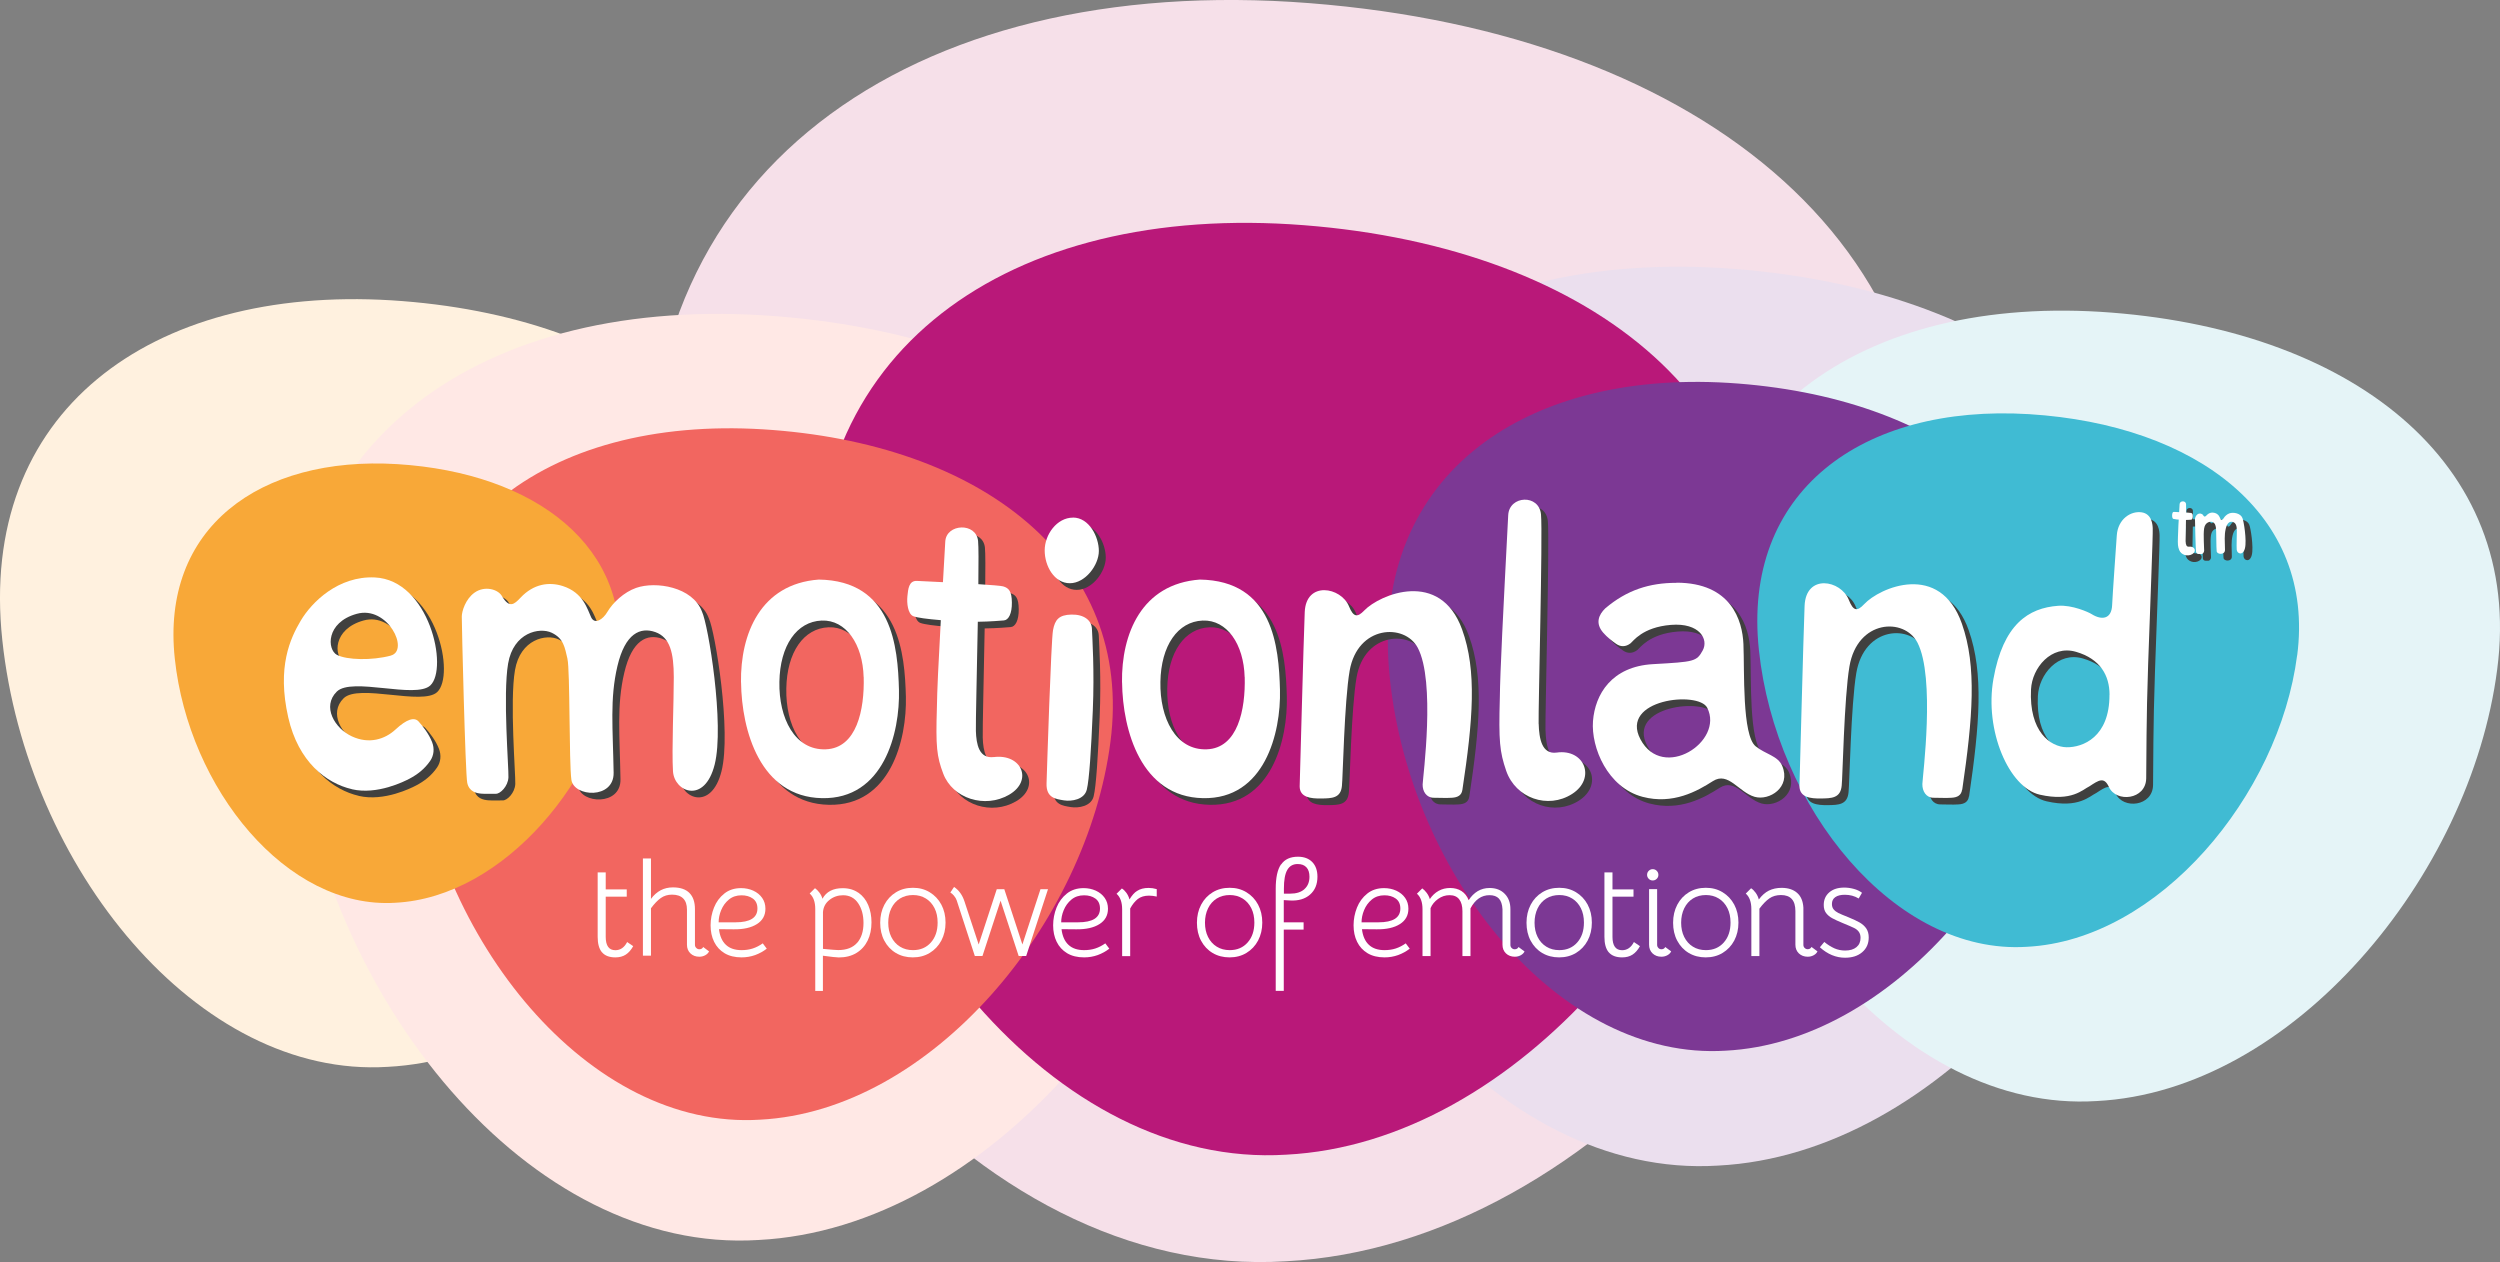 <svg viewBox="0 0 375.71 189.67" xmlns="http://www.w3.org/2000/svg" id="Warstwa_1"><rect x="0" y="0" width="375.71" height="189.67" fill="#808080" stroke="none"/><defs><style>.cls-1{fill:#40403f;}.cls-1,.cls-2,.cls-3,.cls-4,.cls-5,.cls-6,.cls-7,.cls-8,.cls-9,.cls-10,.cls-11,.cls-12,.cls-13{stroke-width:0px;}.cls-1,.cls-10{fill-rule:evenodd;}.cls-2{fill:#ebdfee;}.cls-3{fill:#7c3894;}.cls-4{fill:#fff1df;}.cls-5{fill:#b91879;}.cls-6{fill:#f26660;}.cls-7{fill:#f6e0e9;}.cls-8{fill:#ffe8e5;}.cls-9{fill:#f8a838;}.cls-10,.cls-11{fill:#fff;}.cls-12{fill:#e5f4f7;}.cls-13{fill:#40bbd3;}</style></defs><path d="M116.73,97.31c-3.91,30.25-29.92,61.56-58.47,63.02C29.72,162.11,3.98,130.32.35,96.22c-3.7-34.31,22.21-53.28,58.42-51.09,36.21,2.26,61.95,21.72,57.97,52.18Z" class="cls-4"></path><path d="M289.29,86.01c-6.42,49.71-49.16,101.15-96.07,103.54-46.91,2.95-89.19-49.29-95.16-105.33C91.98,27.86,134.55-3.33,194.04.28c59.5,3.71,101.79,35.69,95.25,85.73Z" class="cls-7"></path><path d="M184.53,110.33c-4.71,36.5-36.1,74.27-70.54,76.02-34.44,2.17-65.49-36.19-69.87-77.34-4.46-41.39,26.79-64.28,70.48-61.63,43.69,2.72,74.74,26.21,69.93,62.95Z" class="cls-8"></path><path d="M326.65,101.38c-4.58,35.43-35.04,72.09-68.46,73.79-33.43,2.1-63.57-35.13-67.82-75.06-4.33-40.18,26.01-62.4,68.41-59.83,42.4,2.65,72.54,25.44,67.88,61.1Z" class="cls-2"></path><path d="M375.29,100.59c-4.02,31.15-30.81,63.39-60.2,64.88-29.4,1.85-55.9-30.89-59.63-66-3.81-35.32,22.87-54.87,60.15-52.61,37.29,2.33,63.79,22.37,59.68,53.73Z" class="cls-12"></path><path d="M264.27,97.04c-4.75,36.72-36.32,74.73-70.98,76.49-34.66,2.17-65.9-36.42-70.3-77.82-4.49-41.64,26.96-64.68,70.91-62.01,43.96,2.74,75.2,26.37,70.37,63.34Z" class="cls-5"></path><path d="M166.88,111.51c-3.52,27.25-26.95,55.44-52.66,56.76-25.71,1.61-48.89-27.02-52.16-57.74-3.33-30.9,20-47.99,52.61-46.01,32.62,2.03,55.79,19.56,52.21,46.99Z" class="cls-6"></path><path d="M310.28,103c-3.4,26.36-26.07,53.63-50.94,54.9-24.87,1.56-47.3-26.14-50.46-55.85-3.22-29.89,19.35-46.42,50.89-44.51,31.55,1.97,53.97,18.92,50.5,45.46Z" class="cls-3"></path><path d="M345.22,98.5c-2.72,21.02-20.79,42.78-40.63,43.79-19.84,1.25-37.73-20.85-40.25-44.55-2.57-23.84,15.43-37.03,40.6-35.5,25.17,1.57,43.05,15.1,40.29,36.27Z" class="cls-13"></path><path d="M92.87,99.61c-2.24,17.31-17.12,35.23-33.46,36.06-16.33,1.03-31.06-17.17-33.14-36.68-2.12-19.63,12.71-30.49,33.42-29.24,20.72,1.29,35.45,12.43,33.17,29.86Z" class="cls-9"></path><path d="M86.31,100c-.4-1.69-.56-3.05-2.37-3.91-1.82-.86-5.75-.06-6.55,4.64-.8,4.7.11,15.73.05,17.09-.06,1.36-1.24,2.49-1.88,2.47-.64-.02-1.51.04-2.21-.02-.7-.06-1.81-.27-2.1-1.62-.29-1.35-.83-23.9-.82-24.99,0-.78.55-2.63,1.92-3.6,1.54-1.09,3.58-.5,4.14.57,1.1,1.82,1.81,1.21,2.77.19,1.97-2.1,4.3-2.4,6.34-1.75,3.12,1,3.71,3.53,4.27,4.7.53,1.12,1.75.37,2.45-.83.82-1.38,2.47-2.94,4.31-3.59,2.96-1.04,8.5-.15,9.89,3.55.95,1.97,3.42,17.03,1.91,23.01-1.51,5.98-6.06,4.13-6.26,1.01-.2-3.13.13-10.57.12-14.17-.01-3.59-.54-5.97-2.78-6.76-2.24-.79-4.53.17-5.69,5.11-1.16,4.94-.68,9.32-.57,16.03.06,4.02-5.99,3.66-6.35,1.05-.36-2.61-.19-16.47-.59-18.16Z" class="cls-1"></path><path d="M300.61,103.04c1.46-8.22,5.26-10.68,9.74-11,2.1-.15,4.55.96,5,1.24,1.57.99,3.02.75,3.1-1.35.05-1.32.63-9.45.7-10.47.17-2.46,2.1-3.69,3.7-3.47,1.6.22,1.68,1.89,1.7,2.44.05.94-.39,11.74-.69,20.4-.3,8.66-.24,13.88-.29,17.14-.05,3.25-4.52,3.68-5.6,1.31-.73-1.6-1.54-1.02-2.93-.11-1,.47-2.65,2.35-7.45,1.26-4.66-1.05-8.35-9.66-6.98-17.39ZM318.06,105.42c0-2.91-1.39-5.4-5.03-6.46-3.74-1.09-6.61,2.42-6.77,5.63-.32,6.37,2.91,8.66,5.34,8.71,2.43.04,6.47-1.51,6.45-7.88Z" class="cls-1"></path><path d="M252.98,88.57c8.23,0,9.91,5.68,10.06,9.23.17,4.03-.22,13.7,1.84,15.36,1.48,1.2,3.34,1.41,3.99,2.95,1.35,3.22-1.95,5.27-4.14,4.64-2.41-.69-3.95-3.85-6.28-2.36-2.33,1.49-5.98,3.57-10.57,2.36-5.24-1.39-7.75-7.37-7.45-11.38.31-4.02,2.79-8.21,9.02-8.56,6.22-.35,6.55-.39,7.47-2.06.92-1.67-.47-4.19-4.78-3.84-4.31.35-5.69,2.49-6.08,2.78-.7.53-1.45.56-2.15.07-.67-.47-1.35-1-1.92-1.65-1.26-1.43-.71-2.72.29-3.69,3.25-2.75,6.63-3.83,10.69-3.83ZM257.6,107.37c-1.3-2.59-13.22-1.29-10.04,4.73,3.35,6.34,12.61.36,10.04-4.73Z" class="cls-1"></path><path d="M295.9,119.68c-.12.82-.67,1.16-1.58,1.21-.91.06-1.63,0-2.72,0-1.1,0-1.69-.98-1.67-2.07.04-1.2,1.97-16.03-.74-21.25-1.98-3.8-9.02-3.48-10.22,3.59-.8,4.73-1.03,16.9-1.16,17.87-.16,1.93-1.52,1.95-3.14,1.97-1.53.02-3.21-.15-3.21-1.89.07-2.23.58-22.17.77-27.05.19-4.88,5.47-3.9,6.65-.9.67,1.69,1.25,1.76,2.29.65,2.34-2.52,11.41-6.45,14.7,2.92,2.27,6.45,1.63,14.16.05,24.96Z" class="cls-1"></path><path d="M220.81,119.72c-.12.79-.67,1.12-1.58,1.17-.91.06-1.63,0-2.72,0-1.1,0-1.69-.95-1.67-2,.04-1.16,1.97-15.51-.75-20.57-1.98-3.68-9.02-3.37-10.22,3.48-.8,4.57-1.03,16.35-1.16,17.3-.17,1.87-1.52,1.88-3.14,1.9-1.53.02-3.21-.15-3.21-1.83.07-2.16.57-21.46.76-26.18.19-4.73,5.47-3.77,6.65-.87.67,1.64,1.25,1.71,2.29.63,2.34-2.43,11.41-6.24,14.7,2.82,2.27,6.25,1.63,13.7.05,24.16Z" class="cls-1"></path><path d="M112.4,103.55c-.1-7.28,2.93-14.8,11.69-15.45,11.04.16,11.88,10.09,12.05,16.58.16,6.49-2.31,16.46-11.57,16.27-9.27-.18-12.07-10.12-12.17-17.4ZM130.83,102.76c-.13-4.9-2.64-8.64-6.31-8.49-3.75.15-6.26,3.75-6.35,9.22-.1,5.46,2.31,10.3,6.97,10.13,4.66-.17,5.83-5.96,5.7-10.86Z" class="cls-1"></path><path d="M169.65,103.55c-.1-7.28,2.93-14.8,11.69-15.45,11.04.16,11.88,10.09,12.05,16.58.16,6.49-2.31,16.46-11.57,16.27-9.27-.18-12.07-10.12-12.16-17.4ZM188.08,102.76c-.13-4.9-2.64-8.64-6.31-8.49-3.74.15-6.26,3.75-6.35,9.22-.1,5.46,2.31,10.3,6.97,10.13,4.66-.17,5.83-5.96,5.7-10.86Z" class="cls-1"></path><path d="M53.91,119.6c-3.84-.89-8.04-4.09-9.56-10.78-1.73-7.61.32-11.91,1.88-14.55,1.63-2.75,5.62-6.74,11.13-6.49,8.19.38,11.1,13.65,8.34,16.23-2.21,2.06-11.81-1.3-14.06.93-2.25,2.23-.33,5.51,2.26,6.72,2.59,1.21,4.97.45,6.56-1.02,1.72-1.6,2.86-1.9,3.48-1.21.62.69,1.55,1.86,2.03,3.11.37.96.27,1.98-.28,2.79-.86,1.26-1.95,2.08-3.15,2.71-.69.36-4.79,2.46-8.63,1.57ZM59.76,99.52c2.86-.76-.47-7.57-5.12-6.27-4.66,1.29-4.46,5.39-2.97,6.17,1.49.77,5.23.87,8.09.11Z" class="cls-1"></path><path d="M232.27,109.78c.06,2.21.47,4.63,2.7,4.32,4.21-.6,5.96,3.89,2.32,6.22-3.64,2.33-8.48.63-9.9-3.47-.99-2.88-1.14-4.49-.96-10.92.05-4.1.48-12.49,1.26-27.51.15-2.98,4.67-3.2,4.93-.08.27,3.12-.42,29.23-.36,31.44Z" class="cls-1"></path><path d="M150.39,114.77c-2.23.29-2.64-1.92-2.7-3.92-.04-1.13.16-9.13.29-16.41,1.94-.02,3.42-.17,3.91-.2.72-.05,1.23-1.04,1.21-2.7-.02-1.66-.44-2.17-1.32-2.42-.31-.09-1.82-.21-3.72-.33.04-3.19.04-5.68-.04-6.48-.27-2.84-4.78-2.63-4.93.07-.12,2.2-.24,4.22-.35,6.11-1.9-.1-3.47-.17-3.9-.19-1.25-.06-1.33,1.26-1.44,2.29-.11,1.03.06,2.7.9,3.02.61.23,2.08.42,4.12.59-.36,6.51-.56,10.7-.59,13.17-.18,5.83-.03,7.3.96,9.91,1.42,3.73,6.26,5.27,9.9,3.15,3.64-2.12,1.88-6.2-2.33-5.65Z" class="cls-1"></path><path d="M334.04,80.25c-.08-.33-.11-.6-.47-.77-.36-.17-1.14-.01-1.29.92-.16.93.02,3.11,0,3.38-.01.27-.25.49-.37.49-.13,0-.3,0-.44,0-.14-.01-.36-.05-.41-.32-.06-.27-.16-4.72-.16-4.94,0-.15.11-.52.38-.71.3-.21.71-.1.82.11.22.36.36.24.55.04.39-.42.85-.47,1.25-.35.62.2.73.7.84.93.11.22.35.07.48-.16.16-.27.49-.58.85-.71.58-.21,1.68-.03,1.96.7.19.39.68,3.37.38,4.55-.3,1.18-1.2.82-1.24.2-.04-.62.02-2.09.02-2.8,0-.71-.11-1.18-.55-1.34-.44-.16-.89.04-1.12,1.01-.23.98-.13,1.84-.11,3.17.01.79-1.18.72-1.25.21-.07-.52-.04-3.26-.12-3.59Z" class="cls-1"></path><path d="M329.5,82.39c.01.4.09.83.53.77.83-.11,1.18.7.46,1.12-.72.42-1.68.11-1.96-.62-.2-.52-.23-.81-.19-1.96.01-.74.09-2.24.25-4.94.03-.53.92-.57.97-.01.05.56-.08,5.25-.07,5.64Z" class="cls-1"></path><path d="M328.97,79.13c-.66-.04-1.15-.09-1.32-.15-.17-.06-.2-.39-.18-.6.02-.2.04-.46.28-.45.25.01,2.38.11,2.56.16.18.05.26.15.26.48,0,.33-.1.53-.24.53-.14,0-.7.07-1.36.03Z" class="cls-1"></path><path d="M165.26,107.8c-.25,5.97-.53,10.37-.9,11.87-.36,1.5-2.27,1.81-3.45,1.62-1.17-.2-2.68-.33-2.6-2.56.07-2.23.68-21.44.97-23.01.29-1.56.87-2.31,2.77-2.35,1.9-.04,3.03.86,3.08,2.15.05,1.29.39,6.3.13,12.28Z" class="cls-1"></path><path d="M162.29,78.78c2.43,0,3.89,2.89,3.89,5.02s-2.04,4.85-4.36,4.85-3.78-2.55-3.78-4.93,1.83-4.93,4.25-4.93Z" class="cls-1"></path><path d="M85.28,99c-.4-1.69-.56-3.05-2.37-3.91-1.82-.86-5.75-.06-6.55,4.64-.8,4.7.11,15.73.05,17.09-.06,1.36-1.24,2.49-1.88,2.47-.64-.02-1.51.05-2.21-.02-.7-.06-1.81-.27-2.1-1.62-.29-1.35-.83-23.89-.82-24.99,0-.78.55-2.63,1.92-3.6,1.54-1.09,3.58-.5,4.14.57,1.1,1.82,1.81,1.21,2.77.19,1.97-2.1,4.3-2.4,6.34-1.75,3.12,1,3.71,3.53,4.27,4.7.53,1.12,1.75.37,2.45-.83.82-1.38,2.47-2.94,4.31-3.59,2.96-1.04,8.5-.15,9.89,3.55.95,1.97,3.42,17.03,1.91,23.01-1.51,5.98-6.06,4.13-6.26,1.01-.2-3.13.13-10.57.12-14.17-.01-3.59-.54-5.97-2.78-6.76-2.24-.79-4.53.17-5.69,5.11-1.16,4.94-.68,9.32-.57,16.03.06,4.02-5.99,3.66-6.35,1.05-.36-2.61-.19-16.47-.59-18.16Z" class="cls-10"></path><path d="M299.58,102.04c1.46-8.22,5.26-10.68,9.74-11,2.1-.15,4.55.96,5,1.24,1.57.99,3.02.75,3.1-1.35.05-1.32.63-9.45.7-10.47.17-2.46,2.1-3.69,3.7-3.47,1.6.22,1.68,1.89,1.7,2.44.05.94-.39,11.74-.69,20.4-.3,8.66-.24,13.88-.29,17.14-.05,3.25-4.52,3.68-5.6,1.31-.73-1.6-1.54-1.02-2.93-.11-1,.47-2.65,2.35-7.45,1.26-4.66-1.05-8.35-9.66-6.98-17.39ZM317.03,104.42c0-2.91-1.39-5.4-5.03-6.46-3.74-1.09-6.61,2.42-6.77,5.63-.32,6.37,2.91,8.66,5.34,8.71,2.43.04,6.47-1.51,6.45-7.88Z" class="cls-10"></path><path d="M251.95,87.57c8.23,0,9.91,5.68,10.06,9.23.17,4.03-.22,13.7,1.84,15.36,1.48,1.2,3.34,1.41,3.99,2.95,1.35,3.22-1.95,5.27-4.14,4.64-2.41-.69-3.95-3.85-6.28-2.36-2.33,1.49-5.98,3.57-10.57,2.36-5.24-1.39-7.75-7.37-7.45-11.38.31-4.02,2.79-8.21,9.02-8.56,6.22-.35,6.55-.39,7.47-2.06.92-1.67-.47-4.19-4.78-3.84-4.31.35-5.69,2.49-6.08,2.78-.7.53-1.45.56-2.15.07-.67-.47-1.35-1-1.92-1.65-1.26-1.43-.71-2.72.29-3.69,3.25-2.75,6.63-3.83,10.69-3.83ZM256.57,106.37c-1.3-2.59-13.22-1.29-10.04,4.73,3.35,6.34,12.61.36,10.04-4.73Z" class="cls-10"></path><path d="M294.87,118.68c-.12.82-.67,1.16-1.58,1.21-.91.06-1.63,0-2.72,0-1.1,0-1.69-.98-1.67-2.07.04-1.2,1.97-16.03-.74-21.25-1.98-3.8-9.02-3.48-10.22,3.59-.8,4.73-1.03,16.9-1.16,17.87-.16,1.93-1.52,1.95-3.14,1.97-1.53.02-3.21-.15-3.21-1.89.07-2.23.58-22.17.77-27.05.19-4.88,5.47-3.9,6.65-.9.67,1.69,1.25,1.76,2.29.65,2.34-2.52,11.41-6.45,14.7,2.92,2.27,6.45,1.63,14.16.05,24.96Z" class="cls-10"></path><path d="M219.77,118.72c-.12.79-.67,1.12-1.58,1.17-.91.06-1.63,0-2.72,0-1.1,0-1.69-.95-1.67-2,.04-1.16,1.97-15.51-.75-20.57-1.98-3.68-9.02-3.37-10.22,3.48-.8,4.57-1.03,16.35-1.16,17.3-.17,1.87-1.52,1.88-3.14,1.9-1.53.02-3.21-.15-3.21-1.83.07-2.16.57-21.46.76-26.18.19-4.73,5.47-3.77,6.65-.87.67,1.64,1.25,1.71,2.29.63,2.34-2.43,11.41-6.24,14.7,2.82,2.27,6.25,1.63,13.7.05,24.16Z" class="cls-10"></path><path d="M111.36,102.55c-.1-7.28,2.93-14.8,11.69-15.45,11.04.16,11.88,10.09,12.05,16.58.17,6.49-2.31,16.46-11.57,16.27-9.27-.18-12.07-10.12-12.16-17.4ZM129.79,101.75c-.13-4.9-2.64-8.64-6.31-8.49-3.75.15-6.26,3.75-6.35,9.22-.1,5.46,2.31,10.3,6.97,10.13,4.66-.17,5.83-5.96,5.7-10.86Z" class="cls-10"></path><path d="M168.62,102.55c-.1-7.28,2.93-14.8,11.69-15.45,11.04.16,11.88,10.09,12.05,16.58.16,6.49-2.31,16.46-11.57,16.27-9.27-.18-12.07-10.12-12.16-17.4ZM187.05,101.75c-.13-4.9-2.64-8.64-6.31-8.49-3.74.15-6.26,3.75-6.35,9.22-.1,5.46,2.31,10.3,6.97,10.13,4.66-.17,5.83-5.96,5.7-10.86Z" class="cls-10"></path><path d="M52.88,118.6c-3.84-.89-8.04-4.09-9.56-10.78-1.73-7.61.32-11.91,1.88-14.55,1.63-2.75,5.62-6.74,11.13-6.49,8.19.38,11.1,13.65,8.34,16.23-2.21,2.06-11.81-1.3-14.06.93-2.25,2.23-.33,5.51,2.26,6.72,2.59,1.21,4.97.45,6.56-1.02,1.72-1.6,2.86-1.9,3.48-1.21.62.69,1.55,1.86,2.03,3.11.37.96.27,1.98-.28,2.79-.86,1.26-1.95,2.08-3.15,2.71-.69.36-4.79,2.46-8.63,1.57ZM58.73,98.52c2.86-.76-.47-7.57-5.12-6.27-4.66,1.29-4.46,5.39-2.97,6.17,1.49.77,5.23.87,8.09.11Z" class="cls-10"></path><path d="M231.24,108.78c.06,2.21.47,4.63,2.7,4.32,4.21-.6,5.96,3.89,2.32,6.22-3.64,2.33-8.48.63-9.9-3.47-.99-2.88-1.14-4.49-.96-10.92.05-4.1.48-12.49,1.26-27.51.15-2.98,4.67-3.2,4.93-.08.27,3.12-.42,29.23-.36,31.44Z" class="cls-10"></path><path d="M149.36,113.77c-2.23.29-2.64-1.92-2.7-3.92-.04-1.13.16-9.13.29-16.41,1.94-.02,3.42-.17,3.91-.2.72-.05,1.23-1.04,1.21-2.7-.02-1.66-.44-2.17-1.32-2.42-.31-.09-1.82-.21-3.72-.33.04-3.19.04-5.68-.04-6.48-.27-2.84-4.78-2.63-4.93.07-.12,2.2-.24,4.22-.35,6.11-1.9-.1-3.47-.17-3.9-.19-1.25-.06-1.33,1.26-1.44,2.29-.11,1.03.06,2.7.9,3.02.61.23,2.08.42,4.12.59-.36,6.51-.56,10.7-.59,13.17-.18,5.83-.03,7.3.96,9.91,1.42,3.73,6.26,5.27,9.9,3.15,3.64-2.12,1.88-6.2-2.33-5.65Z" class="cls-10"></path><path d="M333.01,79.24c-.08-.33-.11-.6-.47-.77-.36-.17-1.14-.01-1.29.92-.16.93.02,3.11,0,3.38-.01.27-.25.49-.37.49-.13,0-.3,0-.44,0-.14-.01-.36-.05-.41-.32-.06-.27-.16-4.72-.16-4.94,0-.15.11-.52.38-.71.3-.21.71-.1.82.11.22.36.36.24.55.04.39-.42.85-.47,1.25-.35.62.2.73.7.84.93.11.22.35.07.48-.16.16-.27.49-.58.85-.71.58-.21,1.68-.03,1.96.7.19.39.68,3.37.38,4.55-.3,1.18-1.2.82-1.24.2-.04-.62.02-2.09.02-2.8,0-.71-.11-1.18-.55-1.34-.44-.16-.9.04-1.12,1.01-.23.98-.13,1.84-.11,3.17.01.79-1.18.72-1.25.21-.07-.52-.04-3.26-.12-3.59Z" class="cls-10"></path><path d="M328.47,81.39c.01.4.09.83.53.77.83-.11,1.18.7.46,1.12-.72.42-1.68.11-1.96-.62-.2-.52-.23-.81-.19-1.96.01-.74.09-2.24.25-4.94.03-.53.92-.57.97-.01.05.56-.08,5.25-.07,5.64Z" class="cls-10"></path><path d="M327.94,78.13c-.66-.04-1.15-.09-1.32-.15-.17-.06-.2-.39-.18-.6.02-.2.04-.46.28-.45.25.01,2.38.11,2.56.16.18.05.26.15.26.48,0,.33-.1.53-.24.53-.14,0-.7.07-1.36.03Z" class="cls-10"></path><path d="M164.23,106.79c-.25,5.97-.53,10.37-.9,11.87-.36,1.5-2.27,1.81-3.45,1.62-1.17-.2-2.68-.33-2.6-2.56.07-2.23.68-21.44.97-23.01.29-1.56.87-2.31,2.77-2.35,1.89-.04,3.03.86,3.08,2.15.05,1.29.39,6.3.13,12.28Z" class="cls-10"></path><path d="M161.25,77.78c2.43,0,3.89,2.89,3.89,5.02s-2.04,4.85-4.36,4.85-3.78-2.55-3.78-4.93,1.83-4.93,4.25-4.93Z" class="cls-10"></path><path d="M90.46,143.11c-.43-.52-.64-1.29-.64-2.32v-9.68h1.21v2.55h3.16v1.09h-3.16v6.04c0,1.34.48,2.01,1.45,2.01.76,0,1.35-.41,1.77-1.23l.91.62c-.31.56-.68.99-1.11,1.27-.43.28-.95.42-1.57.42-.91,0-1.58-.26-2.01-.77Z" class="cls-11"></path><path d="M104.65,142.47c.13.13.28.19.45.19.27,0,.46-.11.58-.34l.88.66c-.11.23-.29.42-.56.57-.27.15-.57.23-.91.23-.54,0-.98-.17-1.33-.5-.35-.34-.52-.77-.52-1.31v-5.27c0-.74-.19-1.3-.57-1.68s-.94-.57-1.68-.57c-.64,0-1.2.17-1.68.51s-.97.85-1.48,1.54v7.12h-1.21v-14.61h1.21v6.08c.85-1.15,1.94-1.73,3.3-1.73,1.1,0,1.93.28,2.48.84.56.56.83,1.37.83,2.43v5.35c0,.19.06.35.19.47Z" class="cls-11"></path><path d="M108.9,143.26c-.7-.42-1.22-.99-1.58-1.72-.36-.73-.53-1.56-.53-2.48s.17-1.8.51-2.66c.34-.86.86-1.56,1.55-2.11.69-.55,1.53-.82,2.52-.82.66,0,1.27.13,1.83.38.56.26,1.01.62,1.34,1.09.33.47.49,1.01.49,1.63,0,.99-.42,1.76-1.27,2.3-.84.54-2.01.81-3.5.79l-2.21-.02c.12,1.03.47,1.82,1.04,2.35.57.54,1.36.8,2.36.8.6,0,1.16-.08,1.68-.25.52-.17,1.02-.43,1.5-.77l.6.8c-.51.4-1.09.72-1.74.96-.65.23-1.33.35-2.04.35-1.01,0-1.86-.21-2.55-.62ZM113.83,136.54c0-.67-.23-1.17-.69-1.5-.46-.33-1.03-.49-1.7-.49-.75,0-1.38.21-1.9.64-.52.43-.9.96-1.16,1.59-.26.63-.38,1.24-.38,1.83h2.53c2.2,0,3.3-.69,3.3-2.07Z" class="cls-11"></path><path d="M129.01,134.16c.65.46,1.14,1.08,1.47,1.86.33.78.49,1.64.49,2.6,0,1.03-.19,1.94-.58,2.74-.39.79-.95,1.41-1.69,1.86-.74.45-1.62.67-2.64.67-.34,0-1.13-.09-2.39-.26v5.29h-1.15v-12.31c0-1.06-.28-1.84-.84-2.33l.8-.8c.23.16.45.38.66.66.21.28.37.59.46.93.58-1.06,1.59-1.59,3.04-1.59.93,0,1.71.23,2.36.69ZM128.81,141.7c.64-.73.96-1.73.96-2.99,0-1.19-.27-2.19-.81-2.98-.54-.79-1.3-1.19-2.26-1.19-.76,0-1.45.23-2.04.7-.6.47-.92,1.08-.98,1.83v5.53c1.23.12,2,.18,2.29.18,1.26,0,2.21-.37,2.85-1.1Z" class="cls-11"></path><path d="M134.64,143.22c-.74-.44-1.32-1.06-1.74-1.85-.42-.79-.62-1.69-.62-2.7s.21-1.91.63-2.71c.42-.8,1.01-1.42,1.75-1.87.74-.45,1.59-.67,2.54-.67s1.78.22,2.52.67c.74.45,1.33,1.07,1.75,1.86.42.79.63,1.69.63,2.7s-.21,1.9-.63,2.7c-.42.79-1.01,1.41-1.75,1.86-.74.45-1.59.67-2.54.67s-1.8-.22-2.54-.66ZM139.89,141.65c.68-.76,1.02-1.76,1.02-3,0-.82-.15-1.54-.46-2.16-.31-.62-.74-1.11-1.31-1.46-.56-.35-1.21-.52-1.93-.52s-1.39.17-1.95.52c-.56.35-1,.84-1.31,1.48-.31.64-.46,1.36-.46,2.16s.15,1.52.46,2.14c.31.62.74,1.11,1.31,1.46.56.35,1.21.52,1.95.52,1.11,0,2.01-.38,2.69-1.15Z" class="cls-11"></path><path d="M143.38,134.62c-.19-.22-.38-.39-.56-.49l.56-.84c.74.5,1.26,1.23,1.57,2.19l2.13,6.46,2.72-8.31h1.13l2.72,8.31,2.72-8.31h1.13l-3.28,10.04h-1.13l-2.72-8.31-2.72,8.31h-1.15l-2.72-8.35c-.08-.24-.21-.47-.4-.69Z" class="cls-11"></path><path d="M160.38,143.26c-.7-.42-1.22-.99-1.58-1.72-.36-.73-.53-1.56-.53-2.48s.17-1.8.51-2.66c.34-.86.86-1.56,1.55-2.11.69-.55,1.53-.82,2.52-.82.66,0,1.27.13,1.83.38.56.26,1.01.62,1.34,1.09.33.47.49,1.01.49,1.63,0,.99-.42,1.76-1.27,2.3-.84.54-2.01.81-3.5.79l-2.21-.02c.12,1.03.47,1.82,1.04,2.35.57.54,1.36.8,2.36.8.6,0,1.16-.08,1.68-.25.52-.17,1.02-.43,1.5-.77l.6.8c-.51.4-1.09.72-1.74.96-.65.23-1.33.35-2.04.35-1.01,0-1.86-.21-2.55-.62ZM165.31,136.54c0-.67-.23-1.17-.69-1.5-.46-.33-1.03-.49-1.7-.49-.75,0-1.38.21-1.9.64-.52.43-.9.96-1.16,1.59-.26.63-.38,1.24-.38,1.83h2.53c2.2,0,3.3-.69,3.3-2.07Z" class="cls-11"></path><path d="M173.84,133.61v1.13c-.39-.09-.78-.14-1.17-.14-.68,0-1.24.17-1.67.5-.43.34-.81.81-1.15,1.43v7.16h-1.21v-7.04c0-1.06-.28-1.84-.84-2.33l.8-.8c.24.15.47.37.68.66.21.3.37.62.46.99.38-.62.75-1.04,1.13-1.27.47-.31,1.05-.46,1.75-.46.4,0,.8.06,1.21.18Z" class="cls-11"></path><path d="M182.24,143.22c-.74-.44-1.32-1.06-1.74-1.85-.42-.79-.62-1.69-.62-2.7s.21-1.91.63-2.71c.42-.8,1.01-1.42,1.75-1.87.74-.45,1.59-.67,2.54-.67s1.78.22,2.52.67c.74.45,1.33,1.07,1.75,1.86.42.79.63,1.69.63,2.7s-.21,1.9-.63,2.7c-.42.79-1.01,1.41-1.75,1.86-.74.45-1.59.67-2.54.67s-1.8-.22-2.54-.66ZM187.49,141.65c.68-.76,1.02-1.76,1.02-3,0-.82-.15-1.54-.46-2.16-.31-.62-.74-1.11-1.31-1.46-.56-.35-1.21-.52-1.93-.52s-1.39.17-1.95.52c-.56.35-1,.84-1.31,1.48-.31.64-.46,1.36-.46,2.16s.15,1.52.46,2.14c.31.62.74,1.11,1.31,1.46.56.35,1.21.52,1.95.52,1.11,0,2.01-.38,2.69-1.15Z" class="cls-11"></path><path d="M192.54,129.91c.53-.77,1.37-1.16,2.52-1.16.91,0,1.63.27,2.15.8.52.54.78,1.27.78,2.21,0,1.14-.37,2.04-1.12,2.69-.74.65-1.73.94-2.97.88l-.97-.06v3.34h2.98v1.09h-2.98v9.21h-1.21v-15.33c0-1.68.26-2.9.79-3.67ZM196.03,133.62c.51-.45.76-1.07.76-1.86,0-.62-.15-1.09-.46-1.42-.31-.33-.74-.49-1.31-.49-.71,0-1.23.3-1.57.9-.34.6-.5,1.53-.5,2.79v.76h.97c.9,0,1.6-.22,2.11-.67Z" class="cls-11"></path><path d="M205.53,143.26c-.7-.42-1.22-.99-1.58-1.72-.36-.73-.53-1.56-.53-2.48s.17-1.8.51-2.66c.34-.86.86-1.56,1.55-2.11.69-.55,1.53-.82,2.52-.82.66,0,1.27.13,1.83.38.56.26,1.01.62,1.34,1.09.33.47.49,1.01.49,1.63,0,.99-.42,1.76-1.27,2.3-.84.54-2.01.81-3.5.79l-2.21-.02c.12,1.03.47,1.82,1.04,2.35.57.54,1.36.8,2.36.8.6,0,1.16-.08,1.68-.25.52-.17,1.02-.43,1.5-.77l.6.8c-.51.4-1.09.72-1.74.96-.65.23-1.33.35-2.04.35-1.01,0-1.86-.21-2.55-.62ZM210.45,136.54c0-.67-.23-1.17-.69-1.5-.46-.33-1.03-.49-1.7-.49-.75,0-1.38.21-1.9.64-.52.43-.9.96-1.16,1.59-.26.63-.38,1.24-.38,1.83h2.53c2.2,0,3.3-.69,3.3-2.07Z" class="cls-11"></path><path d="M229.12,142.98c-.11.23-.29.42-.56.57-.27.15-.57.23-.91.23-.54,0-.98-.17-1.33-.5-.35-.34-.52-.77-.52-1.31v-5.33c-.04-.72-.22-1.26-.54-1.6-.32-.34-.79-.51-1.41-.51-1.21,0-2.16.66-2.86,1.99v7.16h-1.21v-6.76c0-.75-.16-1.34-.48-1.76-.32-.42-.8-.63-1.45-.63s-1.19.19-1.72.56c-.53.38-.91.84-1.14,1.39v7.2h-1.21v-7.04c0-1.06-.28-1.84-.84-2.33l.8-.8c.23.16.45.38.66.66s.38.6.48.95c.36-.54.8-.95,1.32-1.24.52-.29,1.1-.43,1.74-.43s1.22.15,1.7.46c.48.31.83.76,1.08,1.37.38-.59.83-1.04,1.36-1.36.53-.31,1.12-.47,1.78-.47.95,0,1.71.29,2.28.88.57.58.85,1.35.85,2.3v5.37c0,.19.06.35.19.47.13.13.28.19.45.19.27,0,.46-.11.58-.34l.89.66Z" class="cls-11"></path><path d="M231.77,143.22c-.74-.44-1.32-1.06-1.74-1.85-.42-.79-.62-1.69-.62-2.7s.21-1.91.63-2.71c.42-.8,1.01-1.42,1.75-1.87.74-.45,1.59-.67,2.54-.67s1.78.22,2.52.67c.74.45,1.33,1.07,1.75,1.86.42.79.63,1.69.63,2.7s-.21,1.9-.63,2.7c-.42.79-1.01,1.41-1.75,1.86-.74.45-1.59.67-2.54.67s-1.8-.22-2.54-.66ZM237.02,141.65c.68-.76,1.02-1.76,1.02-3,0-.82-.15-1.54-.46-2.16-.31-.62-.74-1.11-1.31-1.46-.56-.35-1.21-.52-1.93-.52s-1.39.17-1.95.52c-.56.35-1,.84-1.31,1.48-.31.64-.46,1.36-.46,2.16s.15,1.52.46,2.14c.31.62.74,1.11,1.31,1.46.56.35,1.21.52,1.95.52,1.11,0,2.01-.38,2.69-1.15Z" class="cls-11"></path><path d="M241.76,143.11c-.43-.52-.64-1.29-.64-2.32v-9.68h1.21v2.55h3.16v1.09h-3.16v6.04c0,1.34.48,2.01,1.45,2.01.76,0,1.35-.41,1.77-1.23l.91.62c-.31.56-.68.99-1.11,1.27-.43.28-.95.42-1.57.42-.91,0-1.58-.26-2.01-.77Z" class="cls-11"></path><path d="M247.78,132.07c-.17-.17-.25-.37-.25-.59,0-.24.08-.45.25-.61.17-.17.37-.25.59-.25.24,0,.45.08.61.25.17.17.25.37.25.61,0,.23-.08.43-.25.59-.17.17-.37.25-.61.25-.23,0-.43-.08-.59-.25ZM249.23,142.47c.13.13.28.19.45.19.27,0,.46-.11.58-.34l.89.66c-.11.23-.29.42-.56.57-.27.15-.57.23-.91.23-.54,0-.98-.17-1.33-.5-.35-.34-.52-.77-.52-1.31v-8.35h1.21v8.37c0,.19.06.35.19.47Z" class="cls-11"></path><path d="M253.8,143.22c-.74-.44-1.32-1.06-1.74-1.85-.42-.79-.62-1.69-.62-2.7s.21-1.91.63-2.71c.42-.8,1.01-1.42,1.75-1.87.74-.45,1.59-.67,2.54-.67s1.78.22,2.52.67c.74.45,1.33,1.07,1.75,1.86.42.79.63,1.69.63,2.7s-.21,1.9-.63,2.7c-.42.79-1.01,1.41-1.75,1.86-.74.45-1.59.67-2.54.67s-1.8-.22-2.54-.66ZM259.05,141.65c.68-.76,1.02-1.76,1.02-3,0-.82-.15-1.54-.46-2.16-.31-.62-.74-1.11-1.31-1.46-.56-.35-1.21-.52-1.93-.52s-1.39.17-1.95.52c-.56.35-1,.84-1.31,1.48-.31.64-.46,1.36-.46,2.16s.15,1.52.46,2.14c.31.62.74,1.11,1.31,1.46.56.35,1.21.52,1.95.52,1.11,0,2.01-.38,2.69-1.15Z" class="cls-11"></path><path d="M273.14,142.98c-.11.23-.29.42-.56.57-.27.15-.57.23-.91.23-.54,0-.98-.17-1.33-.5-.35-.34-.52-.77-.52-1.31v-5.05c0-1.61-.72-2.41-2.17-2.41-.68,0-1.27.17-1.75.51s-.98.85-1.49,1.54v7.12h-1.21v-7.06c0-1.06-.28-1.84-.84-2.33l.8-.8c.24.15.47.38.69.68.22.31.38.64.47,1.01.46-.62.96-1.06,1.52-1.34.56-.27,1.19-.41,1.9-.41.98,0,1.76.25,2.33.75.58.5.89,1.24.95,2.22v5.59c0,.19.06.35.19.47.13.13.28.19.45.19.27,0,.46-.11.58-.34l.88.66Z" class="cls-11"></path><path d="M273.5,142.36l.66-.8c.51.42,1.02.73,1.52.96.5.22,1.04.33,1.62.33.72,0,1.29-.17,1.7-.51s.61-.81.61-1.4c0-.38-.09-.68-.27-.92s-.42-.43-.72-.57c-.3-.15-.84-.38-1.62-.7-.71-.29-1.26-.55-1.65-.76-.39-.21-.7-.48-.93-.79-.23-.31-.34-.71-.34-1.2,0-.79.28-1.42.84-1.9.56-.48,1.31-.71,2.25-.71.48,0,.96.07,1.44.2.48.13.88.33,1.22.58l-.5.86c-.62-.38-1.31-.56-2.09-.56-.62,0-1.09.12-1.43.36-.34.24-.5.58-.5,1.03,0,.34.09.61.27.82.18.21.42.39.7.53.29.14.77.35,1.44.61.76.31,1.36.59,1.78.83.42.25.75.55.99.91.23.36.35.79.35,1.32,0,.93-.33,1.67-.98,2.22-.65.56-1.51.83-2.58.83-1.35,0-2.62-.52-3.78-1.57Z" class="cls-11"></path></svg>
